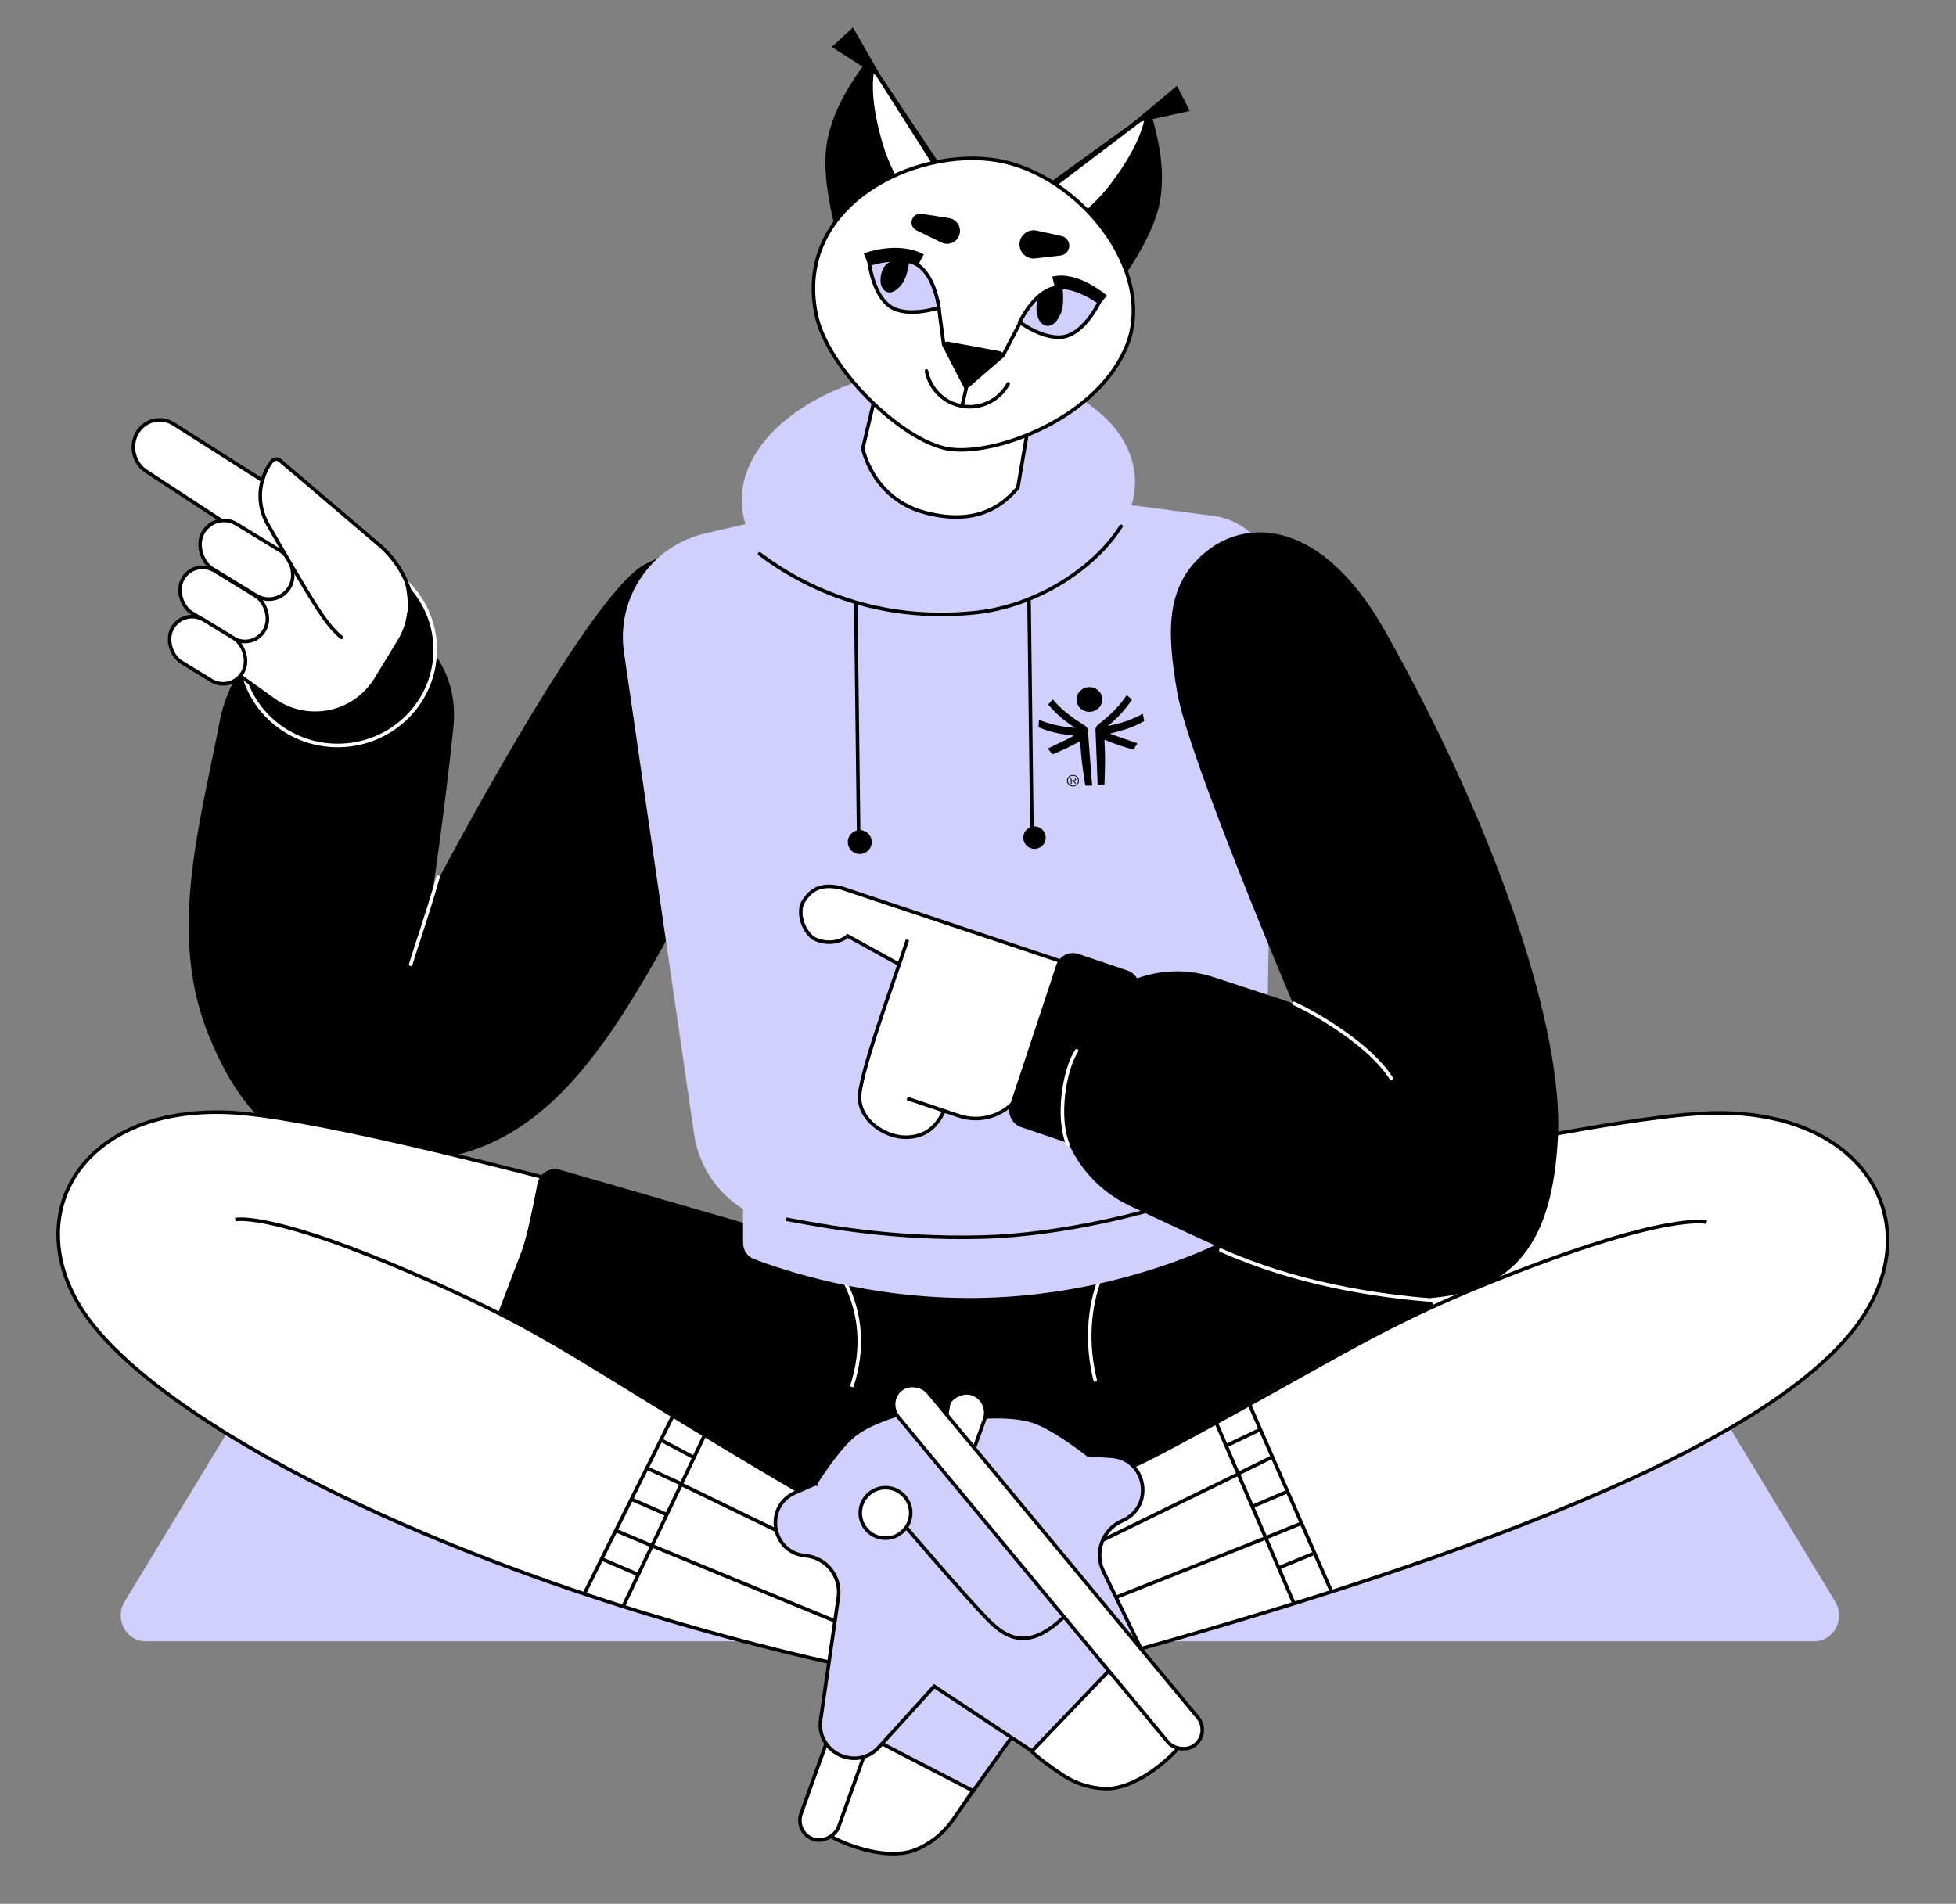 <svg width="717" height="698" viewBox="0 0 717 698" fill="none" xmlns="http://www.w3.org/2000/svg">
<rect x="0" y="0" width="717" height="698" fill="#808080" stroke="none"/>
<g clip-path="url(#clip0_729_119676)">
<path d="M86.169 520.43C87.843 517.669 90.772 515.992 93.923 515.992L624.492 515.992C627.644 515.992 630.573 517.669 632.247 520.43L672.761 587.258C676.582 593.562 672.201 601.751 665.006 601.751L53.409 601.751C46.215 601.751 41.833 593.562 45.655 587.258L86.169 520.43Z" fill="#D1CFFB"/>
<path d="M76.85 380.463C61.142 342.924 73.231 302.775 80.464 264.777C84.101 245.674 97.792 229.136 116.714 224.65C143.839 218.219 169.093 238.61 166.226 266.339C163.015 297.39 158.685 326.163 158.685 326.163C158.685 326.163 215.265 217.984 236.373 206.928C256.563 196.352 264.982 204.619 274.086 210.805C283.191 216.991 302.686 237.548 271.31 294.627C234.494 361.6 212.032 417.231 159.919 424.904C107.806 432.578 89.226 410.039 76.85 380.463Z" fill="black"/>
<path d="M159.53 237.79C159.772 257.153 143.983 273.069 124.24 273.316C104.496 273.563 88.315 258.046 88.073 238.683C87.831 219.321 103.619 203.405 123.363 203.158C143.106 202.911 159.288 218.428 159.53 237.79Z" fill="black" stroke="white" stroke-width="1.299"/>
<path d="M150.577 353.552C153.07 345.075 155.47 339.198 160.572 321.592" stroke="white" stroke-width="1.299" stroke-linecap="round"/>
<path d="M629.948 408.025C575 407.989 340.452 467.747 340.452 467.747L352.065 572.486L387.094 586.548L386.748 598.022L399.74 609.596C550.976 568.345 651.732 526.815 681.635 484.573C706.594 449.315 684.896 408.061 629.948 408.025Z" fill="white"/>
<path d="M340.452 467.747L340.292 467.117L339.744 467.257L339.807 467.819L340.452 467.747ZM629.948 408.025L629.948 407.375L629.948 407.375L629.948 408.025ZM681.635 484.573L682.165 484.948L682.165 484.948L681.635 484.573ZM399.74 609.596L399.308 610.081L399.571 610.315L399.911 610.222L399.74 609.596ZM386.748 598.022L386.099 598.003L386.09 598.306L386.316 598.508L386.748 598.022ZM387.094 586.548L387.743 586.567L387.757 586.114L387.336 585.945L387.094 586.548ZM352.065 572.486L351.419 572.558L351.462 572.944L351.823 573.089L352.065 572.486ZM340.452 467.747C340.613 468.376 340.614 468.376 340.615 468.376C340.617 468.375 340.62 468.375 340.623 468.374C340.631 468.372 340.641 468.369 340.655 468.366C340.684 468.358 340.726 468.348 340.783 468.333C340.896 468.305 341.064 468.262 341.287 468.205C341.732 468.092 342.394 467.924 343.259 467.706C344.99 467.268 347.536 466.626 350.796 465.809C357.316 464.176 366.691 461.842 378.114 459.041C400.959 453.44 431.991 445.972 464.739 438.506C497.488 431.039 531.949 423.575 561.653 417.98C591.378 412.381 616.281 408.666 629.947 408.675L629.948 407.375C616.14 407.366 591.119 411.107 561.413 416.703C531.685 422.302 497.206 429.771 464.45 437.239C431.693 444.707 400.654 452.177 377.804 457.779C366.379 460.58 357.002 462.915 350.48 464.549C347.219 465.366 344.672 466.008 342.941 466.446C342.075 466.665 341.413 466.833 340.967 466.946C340.744 467.002 340.576 467.045 340.462 467.074C340.406 467.088 340.363 467.099 340.335 467.106C340.321 467.11 340.31 467.113 340.303 467.115C340.299 467.116 340.297 467.116 340.295 467.117C340.293 467.117 340.292 467.117 340.452 467.747ZM629.947 408.675C657.266 408.693 676.183 418.952 685.205 433.434C694.218 447.903 693.458 466.747 681.104 484.198L682.165 484.948C694.771 467.141 695.641 447.729 686.308 432.747C676.984 417.779 657.577 407.393 629.948 407.375L629.947 408.675ZM681.104 484.198C666.265 505.16 633.751 526.045 585.928 546.86C538.138 567.662 475.174 588.347 399.569 608.969L399.911 610.222C475.542 589.594 538.574 568.889 586.446 548.052C634.286 527.229 667.101 506.228 682.165 484.948L681.104 484.198ZM400.172 609.11L387.18 597.537L386.316 598.508L399.308 610.081L400.172 609.11ZM387.398 598.042L387.743 586.567L386.444 586.528L386.099 598.003L387.398 598.042ZM387.336 585.945L352.307 571.883L351.823 573.089L386.852 587.15L387.336 585.945ZM352.71 572.415L341.098 467.675L339.807 467.819L351.419 572.558L352.71 572.415Z" fill="black"/>
<path d="M504.794 424.064L332.7 463.274L353.94 558.97L376.811 551.351L389.994 551.764L447.614 520.006C501.816 489.504 525.428 478.828 525.428 478.828L517.624 455.404C515.906 450.247 513.906 437.586 512.742 429.551C512.193 425.76 508.53 423.213 504.794 424.064Z" fill="black"/>
<path d="M527.842 543.752C503.869 543.52 477.168 557.591 467.344 581.292" stroke="white" stroke-width="1.299"/>
<path d="M424.679 439.127C405.965 454.112 394.482 478.488 401.57 506.471" stroke="white" stroke-width="1.299"/>
<path d="M306.26 672.134L320.696 676.772C331.191 680.143 342.661 676.343 349.066 667.372L382.437 620.632L382.739 620.209L383.219 620.411L406.789 630.376C417.289 634.815 427.681 623.865 422.698 613.611L404.465 576.095C401.137 569.247 404.057 561.001 410.953 557.774L411.754 557.4C423.323 551.986 420.058 534.717 407.311 533.901L398.99 533.368L398.787 533.355L398.628 533.229L399.031 532.72L398.628 533.229L398.628 533.229L398.626 533.228L398.621 533.224L398.599 533.206L398.509 533.136C398.43 533.074 398.312 532.982 398.159 532.864C397.854 532.628 397.407 532.287 396.847 531.867C395.725 531.026 394.146 529.871 392.319 528.614C388.655 526.093 384.031 523.19 380.1 521.575C376.413 520.061 371.544 519.545 367.546 519.419C365.557 519.356 363.802 519.39 362.545 519.439C361.917 519.464 361.414 519.492 361.068 519.515C361.028 519.517 360.99 519.52 360.954 519.522L306.26 672.134Z" fill="#D1CFFB" stroke="black" stroke-width="1.299"/>
<path d="M381.541 570.625C381.541 570.625 358.07 596.489 349.308 604.887C340.589 613.243 332.347 614.5 320.679 602.526" stroke="black" stroke-width="1.299"/>
<path d="M334.347 678.637C325.27 681.55 312.292 677.413 304.869 673.468L318.088 636.582L356.709 656.589C354.298 659.579 351.678 664.083 348.498 668.292C343.914 674.357 337.978 677.471 334.347 678.637Z" fill="white" stroke="black" stroke-width="1.299"/>
<rect x="0.831" y="-0.392" width="14.589" height="173.476" rx="7.295" transform="matrix(0.941 0.337 0.337 -0.941 290.533 671.167)" fill="white" stroke="black" stroke-width="1.299"/>
<path d="M415.363 537.351C415.363 537.351 413.7 539.372 454.626 516.765C495.552 494.157 510.914 484.318 546.71 469.935C611.667 443.836 625.596 448.142 625.596 448.142" stroke="black" stroke-width="1.299"/>
<path d="M444.07 517.551L474.352 587.94" stroke="black" stroke-width="1.299"/>
<path d="M456.188 510.818L487.939 583.22" stroke="black" stroke-width="1.299"/>
<path d="M449.179 530.201L461.565 524.28" stroke="black" stroke-width="1.299"/>
<path d="M454.269 540.111L466.539 534.11" stroke="black" stroke-width="1.299"/>
<path d="M458.961 552.396L471.793 546.898" stroke="black" stroke-width="1.299"/>
<path d="M463.179 564.127L476.587 558.673" stroke="black" stroke-width="1.299"/>
<path d="M468.567 574.898L481.278 569.659" stroke="black" stroke-width="1.299"/>
<path d="M404.002 564.782L454.403 540.168" stroke="black" stroke-width="1.299"/>
<path d="M409.462 585.503L463.289 564.129" stroke="black" stroke-width="1.299"/>
<path d="M83.713 407.855C137.27 410.116 352.853 474.477 352.853 474.477L337.16 576.076L317.711 566.413L318.288 612.557C173.2 581.937 57.519 522.723 30.139 480.303C7.285 444.896 30.157 405.595 83.713 407.855Z" fill="white"/>
<path d="M352.853 474.477L353.039 473.855L353.582 474.017L353.495 474.576L352.853 474.477ZM83.713 407.855L83.741 407.206L83.713 407.855ZM30.139 480.303L30.685 479.951L30.685 479.951L30.139 480.303ZM318.288 612.557L318.937 612.548L318.947 613.36L318.153 613.192L318.288 612.557ZM317.711 566.413L317.061 566.421L317.048 565.358L318 565.831L317.711 566.413ZM337.16 576.076L337.802 576.175L337.666 577.053L336.871 576.658L337.16 576.076ZM352.853 474.477C352.667 475.1 352.667 475.1 352.665 475.099C352.663 475.099 352.661 475.098 352.658 475.097C352.651 475.095 352.641 475.092 352.628 475.088C352.602 475.08 352.563 475.069 352.511 475.053C352.408 475.022 352.253 474.976 352.048 474.915C351.639 474.793 351.03 474.613 350.234 474.377C348.643 473.905 346.301 473.213 343.302 472.331C337.304 470.567 328.674 468.044 318.152 465.01C297.106 458.941 268.488 450.826 238.197 442.641C207.906 434.456 175.946 426.201 148.216 419.852C120.466 413.498 97.006 409.067 83.686 408.505L83.741 407.206C97.198 407.774 120.771 412.235 148.506 418.585C176.26 424.94 208.238 433.199 238.536 441.387C268.836 449.574 297.461 457.691 318.512 463.761C329.037 466.796 337.668 469.319 343.669 471.084C346.669 471.966 349.011 472.659 350.604 473.131C351.4 473.367 352.009 473.548 352.418 473.67C352.623 473.731 352.778 473.777 352.882 473.808C352.934 473.823 352.973 473.835 353 473.843C353.013 473.847 353.023 473.85 353.029 473.852C353.032 473.853 353.035 473.853 353.037 473.854C353.038 473.854 353.039 473.855 352.853 474.477ZM83.686 408.505C57.062 407.381 38.203 416.588 28.809 430.321C19.424 444.04 19.376 462.431 30.685 479.951L29.593 480.656C18.048 462.769 18.01 443.805 27.736 429.587C37.453 415.383 56.808 406.07 83.741 407.206L83.686 408.505ZM30.685 479.951C37.464 490.454 49.751 502.052 66.685 514.027C83.61 525.996 105.136 538.313 130.351 550.268C180.78 574.178 245.924 596.621 318.422 611.921L318.153 613.192C245.564 597.873 180.323 575.399 129.795 551.442C104.531 539.464 82.935 527.11 65.935 515.088C48.944 503.073 36.503 491.362 29.593 480.656L30.685 479.951ZM317.638 612.565L317.061 566.421L318.36 566.405L318.937 612.548L317.638 612.565ZM318 565.831L337.449 575.494L336.871 576.658L317.422 566.995L318 565.831ZM336.518 575.977L352.211 474.378L353.495 474.576L337.802 576.175L336.518 575.977Z" fill="black"/>
<path d="M205.277 428.887L355.716 472.419L339.797 564.226L309.043 556.419L311.589 557.968L256.757 524.608C207.572 495.139 182.636 481.223 182.636 481.223L191.22 458.719C193.088 453.823 195.531 441.794 197.007 434.002C197.727 430.199 201.56 427.812 205.277 428.887Z" fill="black"/>
<path d="M310.617 556.967C310.617 556.967 288.99 544.912 250.046 521.168C211.102 497.423 196.541 487.192 162.253 471.679C100.033 443.527 86.277 447.142 86.277 447.142" stroke="black" stroke-width="1.299"/>
<path d="M260.086 522.361L228.332 589.171" stroke="black" stroke-width="1.299"/>
<path d="M248.555 515.295L214.088 584.511" stroke="black" stroke-width="1.299"/>
<path d="M254.572 534.48L242.747 528.191" stroke="black" stroke-width="1.299"/>
<path d="M249.635 543.981L237.219 538.289" stroke="black" stroke-width="1.299"/>
<path d="M243.931 555.098L231.839 549.809" stroke="black" stroke-width="1.299"/>
<path d="M239.516 566.962L225.811 561.172" stroke="black" stroke-width="1.299"/>
<path d="M233.818 577.234L220.742 571.629" stroke="black" stroke-width="1.299"/>
<path d="M286.431 443.965C305.389 457.662 321.688 479.417 312.2 508.466" stroke="white" stroke-width="1.299"/>
<path d="M328.944 518.738L429.898 640.469L420.435 648.317C411.837 655.447 399.584 656.106 390.271 649.938L342.908 618.569L342.444 618.261L342.069 618.673L322.177 640.558C313.99 649.566 299.085 642.538 300.826 630.49L307.309 585.63C308.407 578.027 302.899 571.059 295.248 570.373C282.781 569.255 280.015 552.257 291.483 547.243L298.686 544.094L298.872 544.012L298.979 543.84L298.426 543.498L298.979 543.84L298.979 543.839L298.98 543.838L298.983 543.832L298.998 543.809L299.057 543.714C299.109 543.631 299.186 543.508 299.287 543.349C299.489 543.031 299.784 542.569 300.158 541.997C300.907 540.853 301.97 539.269 303.227 537.508C305.748 533.976 309.02 529.776 312.086 526.988C314.961 524.374 319.252 522.281 322.875 520.835C324.678 520.115 326.298 519.562 327.467 519.189C328.051 519.002 328.522 518.861 328.846 518.767C328.88 518.757 328.913 518.747 328.944 518.738Z" fill="#D1CFFB" stroke="black" stroke-width="1.299"/>
<circle cx="324.587" cy="554.691" r="9.253" transform="rotate(140.33 324.587 554.691)" fill="white" stroke="black" stroke-width="1.299"/>
<path d="M406.316 655.768C415.609 655.417 426.132 647.304 431.626 641.215L407.224 611.792L378.154 642.134C380.721 644.637 385.578 648.192 389.896 650.993C396.118 655.029 402.598 655.908 406.316 655.768Z" fill="white" stroke="black" stroke-width="1.299"/>
<rect x="443.609" y="635.143" width="14.201" height="169.201" rx="7.1" transform="rotate(140.33 443.609 635.143)" fill="white" stroke="black" stroke-width="1.299"/>
<path d="M331.893 559.64C331.893 559.64 354.015 585.553 362.311 594.001C370.566 602.406 378.566 603.875 390.297 592.545" stroke="black" stroke-width="1.299"/>
<path d="M284.522 561.066L249.277 543.982" stroke="black" stroke-width="1.299"/>
<path d="M306.574 594.533L239.625 566.966" stroke="black" stroke-width="1.299"/>
<path fill-rule="evenodd" clip-rule="evenodd" d="M414.816 185.211C415.833 181.741 416.239 178.171 415.963 174.553C414.054 149.548 380.274 131.738 340.512 134.773C300.751 137.808 270.066 160.54 271.975 185.546C272.148 187.814 272.584 190.024 273.262 192.164L258.519 195.573C238.761 200.141 225.807 219.096 228.727 239.164L254.437 415.83C256.143 427.553 262.938 437.378 272.339 443.265L272.396 455.809C272.407 458.369 273.916 460.673 276.308 461.586C287.04 465.687 318.86 476.373 357.959 475.884C401.137 475.345 434.377 461.635 444.958 456.71C447.172 455.68 448.485 453.432 448.437 450.99L448.124 434.956C457.633 427.975 463.835 416.793 464.051 404.182L467.283 215.333C467.509 202.118 457.78 190.838 444.675 189.122L414.816 185.211Z" fill="#D1CFFB"/>
<path d="M393.193 284.139C391.977 284.21 391.047 285.21 391.114 286.365C391.181 287.528 392.221 288.415 393.438 288.344C394.649 288.274 395.573 287.272 395.505 286.11C395.438 284.955 394.406 284.068 393.193 284.139ZM393.422 288.065C392.349 288.128 391.523 287.374 391.463 286.344C391.404 285.321 392.137 284.477 393.209 284.415C394.275 284.353 395.097 285.106 395.157 286.129C395.218 287.159 394.489 288.003 393.422 288.065ZM394.406 285.622C394.383 285.232 394.152 285.013 393.502 285.05L392.43 285.113L392.567 287.459L392.867 287.442L392.804 286.357L393.353 286.325L394.119 287.369L394.478 287.348L393.673 286.306C394.108 286.273 394.433 286.083 394.406 285.622ZM393.249 286.104L392.792 286.131L392.743 285.3L393.444 285.259C393.745 285.242 394.062 285.267 394.084 285.634C394.111 286.11 393.598 286.084 393.249 286.104ZM398.851 268.624C398.824 268.137 398.79 267.465 398.629 267.144C398.24 266.37 397.864 266.112 396.618 265.346C390.126 261.346 387.047 257.755 385.885 256.402C384.713 257.797 384.553 257.951 384.187 258.272C386.424 260.82 388.851 263.388 394.106 266.893C391.137 266.571 386.806 266.262 380.832 263.922C380.911 263.953 380.635 266.603 380.705 266.637C385.143 268.544 388.764 269.119 393.655 269.729C390.545 271.445 387.275 272.837 384.095 274.457C384.145 274.432 385.569 276.342 385.783 276.571C389.161 275.212 391.902 273.985 395.92 271.722C395.927 271.83 396.049 272.828 396.121 274.067C396.331 277.489 396.659 280.468 397.841 288.043C397.848 288.093 399.76 288.072 400.353 288.04C400.34 287.946 398.966 270.864 398.851 268.624ZM418.95 261.702C413.285 264.72 409.02 265.529 406.111 266.193C410.922 262.102 413.035 259.27 414.963 256.48C414.561 256.203 414.383 256.069 413.058 254.82C412.062 256.299 409.42 260.223 403.435 264.948C402.288 265.854 401.944 266.153 401.649 266.967C401.526 267.306 401.569 267.976 401.6 268.463C401.745 270.701 402.361 287.828 402.358 287.92C402.951 287.883 404.851 287.682 404.853 287.631C405.149 279.972 405.13 276.973 404.941 273.55C404.869 272.312 404.873 271.305 404.867 271.198C409.12 272.979 411.988 273.881 415.498 274.838C415.685 274.586 416.878 272.524 416.932 272.543C413.583 271.303 410.175 270.3 406.886 268.956C411.674 267.781 415.203 266.791 419.39 264.382C419.458 264.342 418.875 261.741 418.95 261.702ZM404.056 256.17C403.911 253.673 401.678 251.772 399.071 251.924C396.462 252.075 394.466 254.223 394.611 256.72C394.756 259.219 396.988 261.119 399.597 260.967C402.204 260.814 404.201 258.669 404.056 256.17Z" fill="black"/>
<path d="M319.527 22.8L343.957 59.399L305.571 81.365C304.491 76.827 301.161 62.459 303.203 51.782C305.7 38.724 313.177 28.629 317.364 22.769C317.897 22.023 319.018 22.037 319.527 22.8Z" fill="black"/>
<path d="M324.481 55.587C322.567 49.858 318.767 36.489 320.328 26.496L342.931 62.084L332.524 72.823C332.524 72.823 326.395 61.317 324.481 55.587Z" fill="white"/>
<path d="M312.646 10.058L323.629 29.252L304.912 17.214L312.646 10.058Z" fill="black"/>
<path d="M420.097 41.454L385.149 66.744L412.946 100.065C415.49 96.261 423.463 84.185 425.234 73.667C427.397 60.826 423.986 49.005 422.135 42.179C421.895 41.294 420.84 40.916 420.097 41.454Z" fill="black"/>
<path d="M405.529 69.451C409.318 64.747 417.538 53.54 419.555 43.629L385.971 69.115L391.986 82.807C391.986 82.807 401.739 74.156 405.529 69.451Z" fill="white"/>
<path d="M431.457 31.454L414.796 45.353L436.125 40.679L431.457 31.454Z" fill="black"/>
<path d="M316.25 164.541L324.556 129.276C336.125 129.716 361.851 131.588 372.205 135.559C382.559 139.53 379.483 141.396 377.352 153.902L375.068 167.301L373.095 178.877C368.751 183.714 359.677 193.321 339.21 187.974C326.507 184.655 319.042 175.129 316.25 164.541Z" fill="white" stroke="black" stroke-width="1.299"/>
<path d="M413.259 126.241C408.041 139.766 395.852 150.08 382.779 156.657C369.692 163.241 355.879 166.002 347.541 164.581C343.396 163.874 338.548 161.712 333.52 158.51C328.501 155.313 323.341 151.104 318.578 146.346C309.03 136.81 301.167 125.164 299.145 115.158C295.095 95.12 304.127 79.788 317.982 70.065C331.867 60.321 350.542 56.259 365.566 58.819C380.569 61.376 395.127 71.471 404.619 84.356C414.116 97.246 418.448 112.79 413.259 126.241Z" fill="white" stroke="black" stroke-width="1.299"/>
<path d="M317.328 94.714C317.328 94.714 328.821 90.287 337.715 94.978" stroke="black" stroke-width="3.898"/>
<path d="M404.504 109.853C404.504 109.853 394.606 101.222 386.17 103.331" stroke="black" stroke-width="3.898"/>
<path d="M402.261 112.116C402.559 111.578 402.787 111.136 402.941 110.829C402.661 110.63 402.251 110.347 401.735 110.013C400.699 109.342 399.237 108.47 397.537 107.658C394.105 106.019 389.837 104.699 386.139 105.623C382.441 106.548 379.297 109.721 377.039 112.783C375.921 114.299 375.042 115.757 374.443 116.836C374.145 117.374 373.917 117.816 373.763 118.123C374.043 118.322 374.453 118.605 374.969 118.939C376.005 119.609 377.466 120.482 379.167 121.294C382.599 122.932 386.867 124.253 390.565 123.328C394.263 122.404 397.407 119.23 399.665 116.169C400.783 114.653 401.662 113.195 402.261 112.116Z" fill="#D1CFFB" stroke="black" stroke-width="1.299"/>
<path d="M318.94 98.276C318.823 97.673 318.743 97.182 318.692 96.842C319.02 96.74 319.497 96.597 320.091 96.439C321.284 96.123 322.944 95.745 324.811 95.499C328.583 95.004 333.05 95.069 336.28 97.092C339.51 99.115 341.518 103.106 342.718 106.716C343.312 108.504 343.696 110.162 343.931 111.374C344.049 111.977 344.129 112.468 344.18 112.808C343.852 112.911 343.375 113.053 342.781 113.211C341.588 113.527 339.928 113.905 338.06 114.151C334.289 114.647 329.822 114.582 326.592 112.558C323.361 110.535 321.354 106.544 320.154 102.934C319.56 101.146 319.176 99.488 318.94 98.276Z" fill="#D1CFFB" stroke="black" stroke-width="1.299"/>
<path d="M355.676 141.535C355.053 142.099 354.066 141.931 353.664 141.192L346.639 128.276C346.121 127.323 346.929 126.193 347.999 126.375L365.93 129.431C366.999 129.613 367.388 130.948 366.583 131.676L355.676 141.535Z" fill="black"/>
<path d="M379.986 114.16C379.428 108.596 382.854 107.244 382.854 107.244L389.442 104.782L389.442 104.783C389.628 106.638 390.14 111.737 388.949 114.666C387.757 117.596 385.819 119.916 383.485 119.429C382.046 119.129 380.339 117.679 379.986 114.16Z" fill="black"/>
<path d="M322.853 101.429C323.545 96.275 326.936 95.787 326.936 95.787L333.428 94.977L333.428 94.978C333.197 96.696 332.563 101.421 330.855 103.815C329.147 106.21 326.894 107.892 324.886 106.95C323.649 106.369 322.416 104.69 322.853 101.429Z" fill="black"/>
<path d="M339.617 136.006C340.827 142.517 346.014 147.861 352.928 148.949C359.843 150.037 366.42 146.544 369.571 140.719" stroke="black" stroke-width="1.299" stroke-linecap="round"/>
<path d="M354.465 141.137L352.613 148.957" stroke="black" stroke-width="1.299"/>
<path d="M334.456 80.156C335.074 78.888 336.447 78.171 337.841 78.388L347.88 79.951C351.037 80.442 352.818 83.85 351.417 86.722V86.722C350.268 89.079 347.426 90.058 345.069 88.909L335.937 84.457C334.34 83.679 333.677 81.753 334.456 80.156V80.156Z" fill="black"/>
<path d="M391.933 89.664C391.755 88.124 390.619 86.867 389.104 86.535L380.011 84.542C376.535 83.78 373.343 86.666 373.751 90.201V90.201C374.08 93.045 376.652 95.084 379.496 94.755L388.743 93.687C390.735 93.457 392.163 91.656 391.933 89.664V89.664Z" fill="black"/>
<path d="M278.445 203.08C295.023 215.599 321.721 228.264 357.283 224.63C380.983 222.208 401.919 207.438 410.922 192.967" stroke="black" stroke-width="1.299" stroke-linecap="round"/>
<path d="M288.162 446.994C301.518 449.47 327.164 454.429 360.124 453.547C390.489 452.734 421.737 443.961 429.882 441.133" stroke="black" stroke-width="1.299"/>
<path d="M377.213 220.128L378.334 309.867" stroke="black" stroke-width="1.299"/>
<path d="M313.687 220.923L314.777 308.144" stroke="black" stroke-width="1.299"/>
<circle cx="315.156" cy="308.726" r="4.389" transform="rotate(-4.366 315.156 308.726)" fill="black"/>
<circle cx="379.21" cy="307.107" r="4.112" transform="rotate(-4.366 379.21 307.107)" fill="black"/>
<path d="M312.695 327.345C341.12 336.459 390.139 352.734 390.988 353.13L377.059 396.6C373.636 407.281 361.984 412.804 351.576 408.68L346.257 406.572C344.534 410.361 341.606 419.626 327.699 416.283C313.792 412.94 314.064 402.917 315.408 398.076L329.299 352.814C319.875 349.508 312.56 343.494 310.666 343.134C309.544 342.922 303.541 349.368 296.691 342.634C293.402 339.401 293.723 332.381 294.44 330.617C295.552 327.881 302.195 322.332 312.695 327.345Z" fill="white"/>
<path d="M332.539 402.723L351.464 409.085C361.658 412.512 372.654 406.989 376.021 396.751L390.451 352.877" stroke="black" stroke-width="1.299"/>
<path d="M345.862 407.696C343.356 412.785 339.491 416.923 332.009 416.949C324.954 416.973 315.561 411.417 315.08 402.786C314.648 395.015 327.363 360.626 332.637 344.608" stroke="black" stroke-width="1.299"/>
<path d="M390.989 353.127L308.408 325.555C301.53 323.971 297.557 325.555 294.442 330.614C292.612 333.587 293.413 340.074 298.008 343.915C303.896 347.09 309.464 344.55 310.668 343.132L329.614 353.583" stroke="black" stroke-width="1.299"/>
<path d="M519.475 476.169C487.566 477.056 461.252 464.222 414.197 442.119C393.944 432.605 383.318 409.737 389.43 388.212C396.244 364.211 421.253 350.564 444.956 358.275C461.268 363.582 473.938 367.827 473.938 367.827C473.938 367.827 435.627 277.597 431.563 254.047C427.675 231.521 427.039 214.386 442.259 202.138C457.48 189.891 484.719 190.529 507.733 231.404C549.742 306.018 572.958 378.056 571.1 416.563C569.242 455.069 555.679 475.163 519.475 476.169Z" fill="black"/>
<path d="M395.374 349.771C391.975 348.623 388.306 350.455 387.18 353.862L370.266 405.039C369.14 408.446 370.983 412.138 374.383 413.285L392.264 419.32C395.663 420.467 399.332 418.636 400.458 415.229L417.372 364.052C418.498 360.645 416.655 356.953 413.255 355.806L395.374 349.771Z" fill="black"/>
<path d="M394.64 385.244C389.774 392.927 387.523 410.282 391.443 419.537" stroke="white" stroke-width="1.299" stroke-linecap="round"/>
<path d="M509.941 395.291C502.457 383.472 483.332 372.034 474.314 367.88" stroke="white" stroke-width="1.299" stroke-linecap="round"/>
<path d="M447.513 458.343C474.301 470.353 503.598 475.185 527.009 476.841" stroke="white" stroke-width="1.299" stroke-linecap="round"/>
<path d="M136.559 199.433L102.573 181.457L71.313 235.842L100.279 256.596C107.364 261.673 116.512 262.886 124.675 259.832C130.152 257.782 134.784 253.957 137.831 248.966L146.338 235.033C153.949 222.566 149.471 206.262 136.559 199.433Z" fill="white" stroke="black" stroke-width="1.299"/>
<rect width="19.925" height="67.509" rx="9.963" transform="matrix(-0.493 0.87 0.844 0.536 55.25 150.076)" fill="white"/>
<path d="M112.158 186.266L63.638 155.45C58.962 152.48 52.959 153.98 50.23 158.8V158.8C47.526 163.574 49.046 169.826 53.641 172.831L83.923 192.64" stroke="black" stroke-width="1.299"/>
<rect x="0.243" y="0.91" width="17.517" height="35.321" rx="8.758" transform="matrix(-0.478 0.878 0.853 0.522 70.467 203.996)" fill="white" stroke="black" stroke-width="1.299"/>
<rect x="0.243" y="0.91" width="17.528" height="30.411" rx="8.764" transform="matrix(-0.478 0.878 0.853 0.522 66.646 222.065)" fill="white" stroke="black" stroke-width="1.299"/>
<rect x="0.243" y="0.91" width="18.626" height="37.479" rx="9.313" transform="matrix(-0.478 0.878 0.853 0.522 78.138 186.58)" fill="white" stroke="black" stroke-width="1.299"/>
<path d="M101.452 168.756C101.025 168.403 100.388 168.497 100.08 168.957V168.957C95.065 176.462 94.826 186.186 99.466 193.929L119.578 227.489C126.17 238.49 142.229 238.142 148.339 226.866V226.866C149.257 225.171 149.663 223.246 149.506 221.325L149.274 218.481C148.702 211.475 145.323 204.998 139.904 200.522L101.452 168.756Z" fill="white"/>
<path d="M125.18 233.673C125.18 233.673 121.743 231.349 116.605 223.384C111.613 215.645 103.757 202.066 98.138 192.202C93.993 184.924 94.579 175.901 99.565 169.171V169.171C100.299 168.179 101.72 168.017 102.66 168.817L139.043 199.834C146.118 205.865 150.64 214.358 151.693 223.595V223.595" stroke="black" stroke-width="1.299" stroke-linecap="round"/>
<path d="M355.424 141.434C354.792 141.989 353.808 141.808 353.416 141.063L346.084 127.133C345.579 126.173 346.403 125.053 347.47 125.25L366.622 128.784C367.689 128.981 368.059 130.321 367.244 131.038L355.424 141.434Z" fill="black"/>
<path d="M343.797 110.244L345.926 126.346L354.031 142.05L367.66 130.34L374.349 117.513" stroke="black" stroke-width="1.299"/>
</g>
<defs>
<clipPath id="clip0_729_119676">
<rect width="717" height="698" fill="white"/>
</clipPath>
</defs>
</svg>
